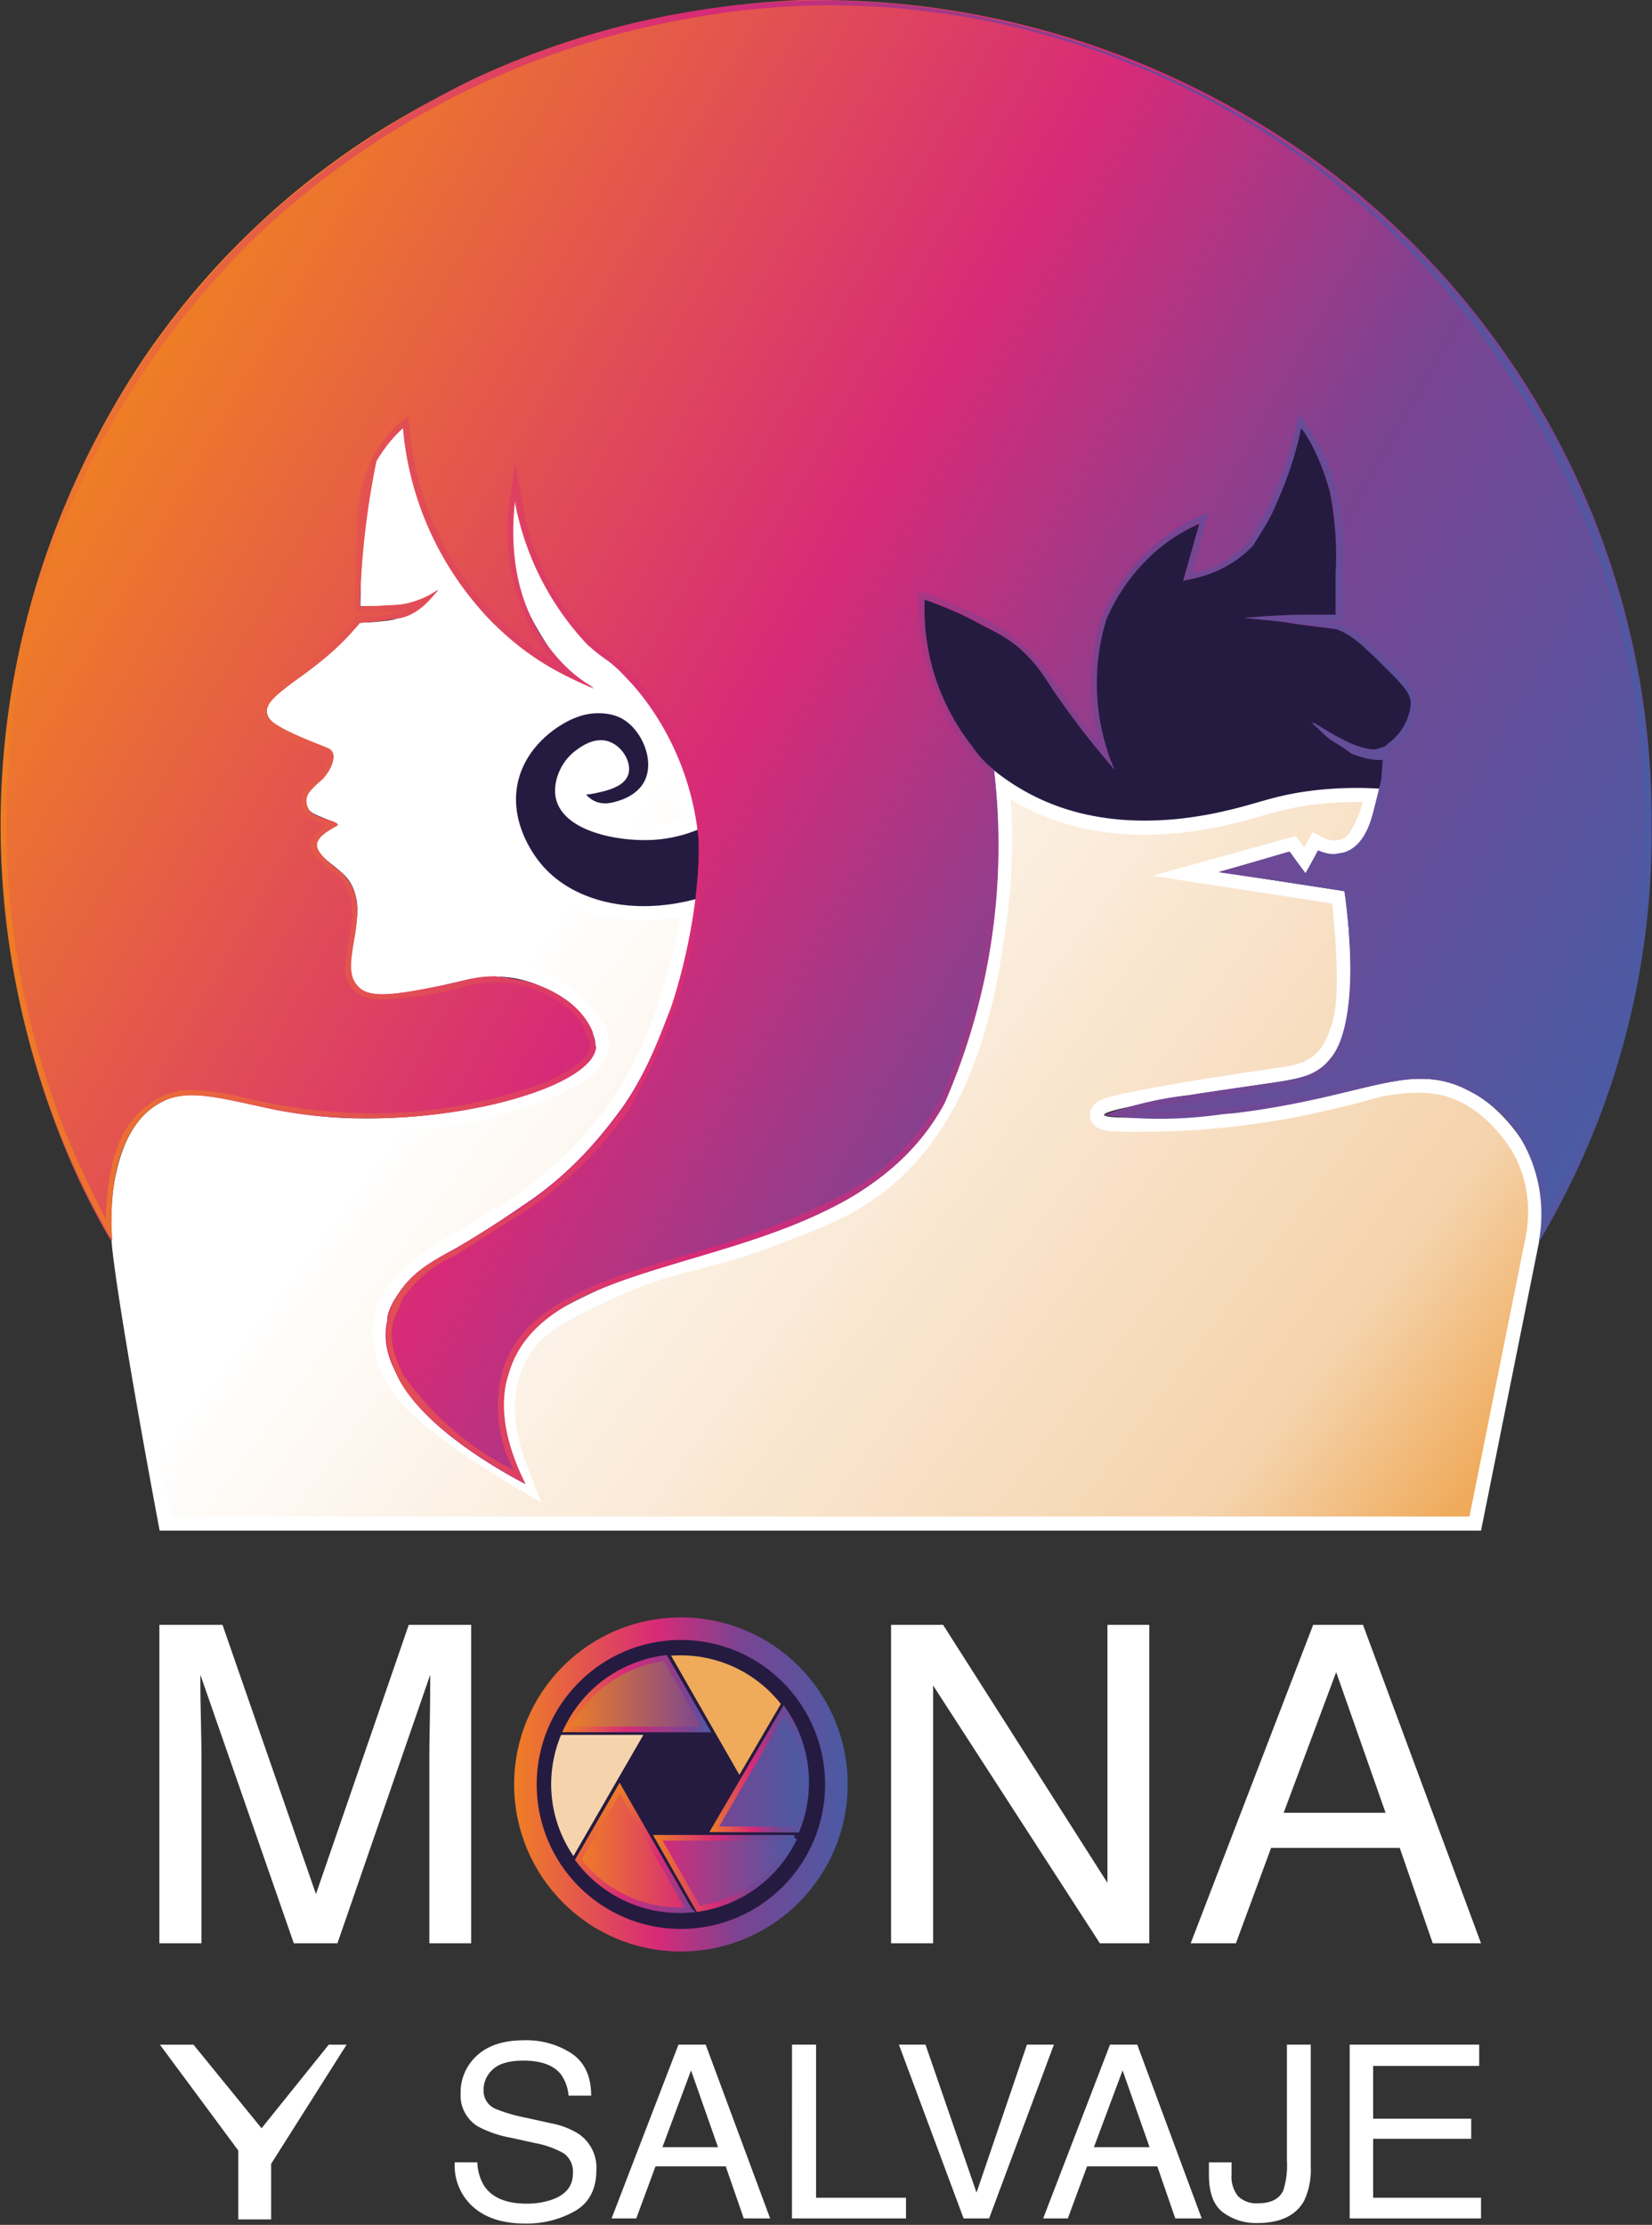 <svg xmlns="http://www.w3.org/2000/svg" fill-rule="evenodd" stroke-miterlimit="10" clip-rule="evenodd" viewBox="0 0 1171 1577"><rect x="0" y="0" width="1171" height="1577" fill="#333333" stroke="none"/><path fill="none" d="M-123.14-202.862h1417.33v1984.26H-123.14z"/><path fill="#251b41" d="M1000.257 283.619H179.505v452.715h820.752z"/><path fill="#fff" fill-rule="nonzero" d="M956.71 1449.25h91.798v15.096H973.34v37.401h69.513v14.255H973.34v41.763h76.456v14.68H956.71V1449.25zm-27.601 86.463a51.188 51.188 0 0 1-4.717 24.235c-5.829 10.51-16.916 15.765-33.26 15.765-8.69.231-17.206-2.414-24.169-7.507-6.685-5.005-10.028-13.909-10.028-26.712v-8.8h16.029v8.804c-.413 5.425 1.219 10.81 4.587 15.137 3.766 3.657 8.983 5.513 14.27 5.076 9.085 0 15.027-3.047 17.826-9.139a58.282 58.282 0 0 0 2.573-21.216v-82.106h16.884l.005 86.463zM786.83 1449.25h19.286l45.682 123.195h-18.704l-12.75-36.899h-49.802l-13.628 36.899H739.43l47.4-123.195zm28.026 72.709-19.115-54.427-20.326 54.427h39.441zM656.03 1449.25l36.171 104.913 35.74-104.913h19.115l-45.94 123.195h-18.085l-45.857-123.195h18.856zm-94.624 0h17.055v108.52h63.748v14.675h-80.84l.037-123.195zm-80.485 0h19.286l45.687 123.195h-18.686l-12.773-36.899h-49.797l-13.628 36.899h-17.498l47.409-123.195zm28.026 72.709-19.11-54.427-20.294 54.427h39.404zm-170.564 10.735a33.136 33.136 0 0 0 5.05 17.026c5.657 8.163 15.629 12.244 29.915 12.244a54.009 54.009 0 0 0 17.485-2.685c10.162-3.465 15.244-9.671 15.244-18.617.543-5.548-1.891-10.975-6.43-14.341a65.833 65.833 0 0 0-20.4-7.295l-17.055-3.774a78.377 78.377 0 0 1-23.656-8.135c-7.943-5.017-12.527-13.815-12.011-23.051-.322-10.323 3.964-20.273 11.743-27.254 7.828-7.099 18.915-10.649 33.26-10.649 11.933-.361 23.687 2.906 33.643 9.351 9.239 6.235 13.859 16.201 13.859 29.899h-16.007a30.437 30.437 0 0 0-5.483-15.178c-5.198-6.43-14.026-9.645-26.483-9.645-10.058 0-17.286 2.069-21.684 6.206-4.189 3.675-6.588 8.917-6.601 14.422-.306 5.515 2.71 10.696 7.714 13.252a115.145 115.145 0 0 0 22.885 6.708l17.642 3.923a54.774 54.774 0 0 1 19.716 7.801c8.057 5.852 12.569 15.273 12.01 25.075 0 13.641-5.07 23.398-15.212 29.27-10.753 6.032-22.984 9.079-35.375 8.814-15.657 0-27.914-3.917-36.771-11.751-8.998-8.084-13.785-19.71-13.027-31.639l16.029.023zm-201.225-83.407 48.243 59.249 47.629-59.249h12.638l-53.475 84.461v39.4h-23.291v-48.843l-55.552-75.018h23.808z"/><path fill="#251b41" fill-rule="nonzero" d="M592.863 1264.839c0 60.979-49.343 110.412-110.211 110.412-60.868 0-110.211-49.433-110.211-110.412 0-60.979 49.343-110.412 110.211-110.412 60.868 0 110.211 49.433 110.211 110.412"/><ellipse cx="-110.211" fill="none" stroke="url(#a)" stroke-width="16" rx="110.412" ry="110.211" transform="matrix(0 -1 -1 0 482.652 1154.628)"/><path fill="url(#b)" fill-rule="nonzero" d="M.523-.24a.932.932 0 0 1 .418-.108L.523.561.182.08a.918.918 0 0 1 .341-.32z" transform="scale(-99.06 99.06) rotate(65.276 -11.489 2.114)"/><path fill="none" stroke="url(#c)" stroke-width="4" d="M.016-.031h99.06L69.872 50.572c-8.131-1.04-25.597-4.396-42.879-17.468C11.39 21.301 3.514 7.309.016-.031z" transform="matrix(1 .001 .001 -1 401.629 1225.748)"/><path fill="#f5d3ac" fill-rule="nonzero" d="m406.474 1315.606 49.584-85.914h-58.346c-3.171 7.572-9.014 24.4-6.369 45.931 2.39 19.441 10.539 33.275 15.13 39.983"/><path fill="url(#d)" fill-rule="nonzero" d="M.789-.415a1.149 1.149 0 0 1 0 1.097L.049-.341l.74-.074z" transform="scale(-78.581 78.581) rotate(65.683 -15.53 3.528)"/><path fill="none" stroke="url(#e)" stroke-width="4" d="m-61.994-10.707 58.132 80.378-58.132 5.853c-3.928-7.205-11.46-23.336-11.012-44.992.405-19.554 7.118-34.114 11.012-41.239z" transform="scale(1 -1) rotate(65.683 1253.554 -255.777)"/><path fill="#efaa5a" fill-rule="nonzero" d="M475.697 1173.557c16.137 28.166 32.272 56.332 48.408 84.499l29.401-50.306c-5.07-6.413-16.503-19.1-35.694-27.247-18.005-7.644-34.025-7.544-42.115-6.946"/><path fill="url(#f)" fill-rule="nonzero" d="m.755-.789.513.74A1.39 1.39 0 0 1 .117.568L.755-.789z" transform="scale(65.149 -65.149) rotate(-55.527 -13.891 -17.01)"/><path fill="none" stroke="url(#g)" stroke-width="4" d="M-36.211-82.538 22.081-4.204C2.65-1.969-16.78.268-36.211 2.505c-3.834-7.179-10.912-22.757-10.653-43.642.243-19.622 6.844-34.271 10.653-41.401z" transform="scale(-1 1) rotate(6.297 -12066.155 -4156.695)"/><path fill="url(#h)" fill-rule="nonzero" d="M.588-.318a.923.923 0 0 1 0 .874l-.594-.804.594-.07z" transform="scale(96.842 -96.842) rotate(-53.556 -10.677 -11.626)"/><path fill="none" stroke="url(#i)" stroke-width="4" d="M-56.969-79.008.606-1.14l-57.575 6.841c-3.812-7.142-10.826-22.596-10.604-43.318.21-19.636 6.814-34.292 10.604-41.391z" transform="scale(-1 1) rotate(-53.557 1058.888 1113.327)"/><path fill="#fff" fill-rule="nonzero" d="M930.82 1151.717h35.321l83.662 225.701h-34.222l-23.392-67.602H900.99l-24.924 67.602h-32.055l86.809-225.701zm51.327 133.208-35.016-99.713-37.224 99.713h72.24zm-350.526-133.208h36.886l116.478 182.833v-182.833h29.67v225.701h-35.033l-118.171-182.684v182.684h-29.83v-225.701zm-518.653 0h44.754l66.242 190.824 65.769-190.824h44.263v225.701h-29.661V1244.21c0-4.609.104-12.241.313-22.895.208-10.655.313-22.076.313-34.265l-65.769 190.368h-30.93l-66.242-190.36v6.914c0 5.521.13 13.945.389 25.272.259 11.328.389 19.65.389 24.966v133.208h-29.83v-225.701z"/><path fill="url(#j)" fill-rule="nonzero" d="M1.367-.317s.001.012-.001.024a.242.242 0 0 1-.047.082l-.015.022a.13.13 0 0 1-.019-.016L1.27-.218l-.012-.011.001.016c0 .01.003.018.007.025.003.005.007.008.013.013a.106.106 0 0 0 .012.01.51.51 0 0 0 .005.041.421.421 0 0 0 .011.038c.004.011.008.025.004.03a.018.018 0 0 1-.011.001l-.021-.003-.027-.007v-.001l-.007.001c-.011.003-.013.019-.013.022l.001.007.001.012v.01s-.001.003-.004.004l-.01-.002-.009-.002c-.005-.002-.01-.003-.013.001a.01.01 0 0 0-.001.008.04.04 0 0 1 .005.014v.005L1.2.015a.077.077 0 0 1-.015.002h-.006l-.017.002c-.009.004-.015.009-.018.011a.08.08 0 0 0-.014.02.09.09 0 0 0-.009.016c-.004.007-.006.013-.012.019-.002.003-.004.006-.008.007h-.006C1.092.091 1.087.09 1.079.083A.088.088 0 0 1 1.06.066L1.044.047 1.03.031A.107.107 0 0 0 1.007.01.015.015 0 0 0 .998.004C.98-.007.964-.009.956-.01H.943c-.015 0-.042.003-.052.016-.01.012-.005.033.012.063a.443.443 0 0 0 .198.174l.014.006c.014.006.026.011.038.019A.058.058 0 0 1 1.177.3c.008.025-.004.053-.009.063-.005.012-.011.021-.016.029l-.016.021a3.912 3.912 0 0 1-.189.181L-.007-.12l.113-.237a.123.123 0 0 1 .058-.059c.002-.001.051-.023.094-.002l.016.01a.14.14 0 0 1 .021.02l.008.009.012.015c.02.025.036.042.043.05l.026.026a.87.87 0 0 0 .065.056l.01.007c.02.015.027.02.032.014.005-.005.003-.01-.024-.04a7.241 7.241 0 0 0-.084-.087C.372-.349.362-.359.359-.374.357-.385.36-.394.362-.402a.173.173 0 0 1 .037-.06.648.648 0 0 1 .035-.039l.124.066-.062-.08-.017.005.002-.02-.006-.001a.029.029 0 0 1-.011-.004L.459-.541a.022.022 0 0 1-.004-.013c0-.007.002-.014.003-.02a.12.12 0 0 1 .008-.02l.011.008.027.023a.244.244 0 0 1 .036.041l.012.015c.009.011.03.037.061.06A.224.224 0 0 0 .74-.4a.546.546 0 0 0-.072.101c-.03.055-.086.156-.057.26.01.034.027.06.053.1.016.025.029.041.04.055a.311.311 0 0 1 .043.063c.023.042.038.07.032.102C.772.321.739.347.72.359l-.016.01.019.002A.42.42 0 0 0 .846.37C.857.367.867.362.867.362A.088.088 0 0 0 .901.33C.915.304.906.274.899.252L.887.223.87.18A.352.352 0 0 1 .847.034c.004-.053.02-.093.03-.12a.512.512 0 0 1 .025-.053c.009.01.019.02.029.028.035.025.074.035.108.025a.094.094 0 0 0 .062-.052.095.095 0 0 0-.002-.072.07.07 0 0 0-.017-.023l-.005-.004a.058.058 0 0 0-.019-.01.055.055 0 0 0-.042.01.049.049 0 0 0-.02.03.05.05 0 0 0 .011.032.02.02 0 0 0 .009.01.031.031 0 0 0 .01.005.028.028 0 0 0 .013 0l.013-.003-.01-.008-.004-.005c-.006-.006-.016-.018-.014-.026.003-.008.016-.012.024-.009l.005.002c.007.005.01.015.011.019a.04.04 0 0 1-.001.025.031.031 0 0 1-.011.014C1.034-.138.999-.152.975-.17L.969-.175a.096.096 0 0 1-.023-.026.218.218 0 0 1 .133-.067l.014-.001.013-.001a.284.284 0 0 0 .116-.042l.005-.004a.133.133 0 0 1-.029.029.17.17 0 0 1-.048.025.152.152 0 0 1-.028.009l-.023.006.023.007a.212.212 0 0 0 .071.007.248.248 0 0 0 .071-.02.4.4 0 0 0 .103-.068v.004z" transform="scale(-779.3 779.3) rotate(-36.804 1.589 2.64)"/><path fill="#fff" fill-rule="nonzero" d="M286.106 303.095a76.196 76.196 0 0 0-9.388 9.093c-.001 0-6.416 7.382-10.989 16.593-7.435 14.972-8.835 36.387-9.779 75.175-.172 7.073-.354 15.777-.497 25.761a426.978 426.978 0 0 0 9.83-.049c3.898-.064 8.603-.145 14.483-.483 4.188-.241 9.589-.648 15.909-1.376-5.437 6.788-11.005 9.444-14.254 10.594-3.367 1.191-6.485 1.513-12.722 2.155-5.714.589-10.487.753-13.851.789a224.06 224.06 0 0 1-47.847 42.367c-16.975 11.161-18.378 17.42-17.783 21.583.636 4.453 4.88 7.615 8.544 9.61a187.533 187.533 0 0 0 35.298 15.956c.648.294 1.449.778 2.085 1.601 3.541 4.583-2.368 14.094-2.649 14.537-.948 1.493-1.013 1.258-9.538 10.23-3.875 4.078-5.357 5.701-5.862 8.464-.1.549-.723 4.26 1.388 7.603 1.733 2.743 4.424 3.844 9.668 5.989 6.517 2.666 6.642 2.674 6.643 2.674 2.343.887 4.427 1.618 4.379 2.463-.024.422-.571.707-.786.821-2.449 1.293-7.978 4.648-10.706 7.46-.906.935-3.318 3.421-3.21 6.675.061 1.819.885 3.183 1.478 4.079 3.489 5.269 8.083 8.093 12.933 12.169 3.851 3.237 6.109 5.135 8.363 8.379 3.702 5.328 4.797 10.552 5.346 13.31.683 3.425 1.105 7.752 0 17.383-1.652 14.388-4.463 21.009-4.005 32.283.107 2.633.459 7.178 3.567 11.078 1.98 2.482 4.27 3.692 5.157 4.16 4.186 2.211 10.248 2.912 16.263 2.912 9.945 0 19.753-1.92 20.685-2.108 19.928-4.032 20.307-5.297 34.74-7.843 10.223-1.804 16.787-2.881 23.506-2.881 2.569 0 5.161.157 7.988.492 16.608 1.964 27.862 8.697 30.722 10.481.828.517 3.805 2.399 7.424 5.341 2.591 2.107 22.986 18.688 23.302 30.863.558 21.565-61.595 40.293-91.832 46.61-29.132 6.087-56.78 6.532-66.418 6.646-1.484.018-2.927.026-4.33.026-13.771 0-23.51-.781-26.333-1.018-6.914-.581-24.144-2.271-46.391-7.361-16.897-3.865-29.22-7.983-45.601-8.77a69.286 69.286 0 0 0-3.405-.09c-4.246 0-10.101.463-16.658 2.78-.998.352-6.758 2.431-12.648 6.678-18.365 13.244-23.914 37.413-26.044 46.694-2.364 10.297-2.852 19.473-3.221 26.404 0 0-.55 10.341.027 21.299.93 17.635 13.778 97.355 34.066 205.532h936.658l41.174-204.874c1.807-8.506 6.73-36.972-8.956-66.398-1.31-2.456-22.507-40.873-61.332-47.799-5.198-.927-10.553-1.262-15.595-1.262-10.867 0-20.278 1.555-23.506 2.089-7.142 1.18-7.097 1.765-23.873 6.063-26.295 6.736-45.193 10.112-50.209 10.989-2.461.43-13.3 2.306-27.995 4.132a565.62 565.62 0 0 1-65.323 4.346c-3.202.027-6.638.057-10.023.057-10.965 0-21.39-.309-21.563-1.995-.239-2.327 19.172-6.087 30.021-8.188 35.855-6.945 92.247-14.94 92.247-14.94 12.669-1.796 24.882-3.505 34.978-13.154 6.819-6.516 9.616-13.734 12.223-20.682 4.011-10.688 6.522-23.334 5.105-56.273a539.745 539.745 0 0 0-3.885-45.366l-88.931-13.698 50.105-13.874 10.833 15.167 9.182-16.159c1.232.614 5.58 2.66 11.326 2.66 2.191 0 4.587-.297 7.09-1.086 6.403-2.017 10.175-6.193 11.638-8.011a95.682 95.682 0 0 0 7.799-15.48 95.822 95.822 0 0 0 5.791-22.126 257.916 257.916 0 0 0-44.548.956c-26.017 2.826-38.872 8.276-57.238 12.885-10.319 2.589-34.969 8.775-64.913 8.775-19.93 0-42.206-2.741-64.159-11.106-18.711-7.131-32.96-16.735-42.791-24.574 5.054 42.981 2.784 79.321-1.054 106.701-6.64 47.362-18.962 135.256-84.088 185.067-21.498 16.442-43.215 24.502-77.894 37.373-47.868 17.766-65.139 15.222-107.626 34.69-35.993 16.493-58.179 26.954-70.437 51.274-16.242 32.227-4.478 67.664.48 80.444-5.195-3.102-56.48-33.968-74.804-56.885-5.428-6.79-8.656-13.748-8.832-14.131-1.754-3.84-7.97-17.441-5.778-32.457 3.125-21.409 21.762-34.867 35.42-44.73 1.704-1.231 8.078-5.103 20.757-12.798a4497.018 4497.018 0 0 1 30.71-18.473c25.872-16.384 57.898-42.33 83.637-81.865 22.904-35.182 31.86-67.447 38.159-90.363a378.805 378.805 0 0 0 10.529-52.664c-12.658 3.436-25.223 5.107-37.246 5.107-31.222 0-58.775-11.275-74.702-32.193-3.333-4.379-21.593-28.486-14.198-57.351 6.5-25.369 28.609-37.965 32.909-40.415 9.724-5.54 17.51-6.375 19.185-6.534a49.11 49.11 0 0 1 4.701-.234c3.959 0 9.407.521 14.667 2.878 15.366 6.886 26.15 31.003 17.28 46.313-5.311 9.168-16.041 12.368-18.523 13.108-2.267.676-5.345 1.594-8.809 1.594-2.196 0-4.547-.369-6.944-1.403-3.162-1.364-5.289-3.403-6.521-4.807a52.234 52.234 0 0 0 5.694-.837c7.789-1.587 21.135-4.306 24.135-13.276 2.734-8.177-3.738-19.725-13.162-23.308a17.499 17.499 0 0 0-6.265-1.146c-8.106 0-15.136 5.353-18.175 7.668-8.506 6.477-11.699 15.099-12.81 18.721-2.238 7.71-1.443 13.261-.267 16.926 6.478 20.201 38.736 27.494 62.322 27.494 2.063 0 4.064-.056 5.971-.164 13.649-.773 24.668-4.321 32.027-7.339-1.822-15.415-6.471-38.557-19.348-63.676-5.652-11.024-16.415-29.308-34.646-47.412-7.632-7.578-7.933-6.545-16.041-14.176-11.219-10.557-36.612-36.969-51.281-78.086-2.57-7.203-5.871-17.828-8.234-31.217-3.368 15.98-5.134 37.788 1.672 60.992 5.329 18.169 14.707 33.079 19.08 40.032a191.5 191.5 0 0 0 13.37 18.67c-11.655-4.457-28.98-12.683-46.052-27.905-5.388-4.805-18.705-17.397-33.928-44.32-10.907-19.289-26.209-51.975-33.417-97.774m139.757 231.566c.952 0 1.839.161 2.711.493 5.166 1.964 8.017 8.44 7.232 10.789-.258.772-1.632 2.066-4.713 3.381-3.751 1.601-8.288 2.525-11.935 3.268a42.367 42.367 0 0 1-4.607.677l-10.172.929.081-.287c1.217-3.93 3.813-9.459 9.286-13.627 2.21-1.682 7.385-5.623 12.117-5.623m42.449-2.551c7.576 15.555 12.806 32.068 15.594 49.227-7.072 2.237-14.298 3.573-21.567 3.985a96.229 96.229 0 0 1-5.406.148c-21.859 0-47.256-6.857-52.451-19.588l3.465 3.945c2.857 3.252 6.246 5.739 10.074 7.39 3.417 1.474 7.085 2.221 10.905 2.221 4.923 0 8.981-1.211 11.667-2.011 14.064-4.194 20.987-11.928 24.318-17.678 4.559-7.87 5.726-17.555 3.401-27.639M317.358 416.735c9.314 14.726 19.186 26.777 29.438 35.918 14.324 12.772 30.856 22.792 49.136 29.782l34.832 13.318-23.495-28.959a182.017 182.017 0 0 1-12.671-17.694c-3.154-5.014-8.853-14.076-13.594-25.355 12.103 20.414 25.91 35.769 37.039 46.241 4.078 3.837 6.37 5.678 8.393 7.302 2.104 1.69 3.766 3.024 7.454 6.687a176.516 176.516 0 0 1 18.035 20.955c-2.77-2.328-5.752-4.24-8.857-5.632-5.556-2.49-11.867-3.753-18.757-3.753-2.411 0-4.373.159-5.641.279-4.254.401-12.925 1.949-23.195 7.8-19.406 11.057-32.776 27.614-37.646 46.622-3.655 14.267-2.486 29.085 3.473 44.042 3.045 7.641 7.236 14.993 12.456 21.849 17.486 22.964 47.614 36.136 82.658 36.136 8.327 0 16.774-.741 25.245-2.208a369.997 369.997 0 0 1-8.17 37.114c-6.201 22.557-14.693 53.449-36.898 87.557-20.429 31.38-47.507 57.89-80.488 78.798a4551.477 4551.477 0 0 0-30.666 18.447c-14.384 8.729-19.458 11.82-21.424 13.24-14.226 10.273-35.724 25.797-39.46 51.393-1.737 11.899.476 24.703 6.578 38.058.39.852 3.983 8.547 10.117 16.219 18.874 23.605 67.859 53.477 77.488 59.226l24.967 14.907-10.518-27.11c-6.064-15.628-14.24-45.805-.873-72.326 10.411-20.657 28.663-29.726 65.673-46.684 22.744-10.421 37.808-14.258 55.251-18.701 14.003-3.566 29.874-7.609 51.69-15.706 34.806-12.918 57.8-21.452 80.488-38.804 68.385-52.303 81.09-142.933 87.916-191.622 4.035-28.783 5.066-58.145 3.088-87.561a166.632 166.632 0 0 0 27.293 13.39c20.481 7.805 43.265 11.762 67.72 11.762 31.178 0 56.522-6.36 67.347-9.076 5.206-1.307 9.979-2.677 14.594-4.002 11.967-3.437 23.27-6.683 41.29-8.64a248.48 248.48 0 0 1 31.348-1.4 85.494 85.494 0 0 1-2.973 8.957 85.863 85.863 0 0 1-6.634 13.295c-1.156 1.33-3.317 3.325-6.506 4.329a13.584 13.584 0 0 1-4.085.624c-3.281 0-5.893-1.126-6.864-1.61l-8.477-4.227-4.68 8.236-1.448 2.549-1.734-2.429-4.066-5.691-6.741 1.866-50.105 13.875-44.889 12.43 46.036 7.091 40.755 6.277 40.681 6.266a530.9 530.9 0 0 1 2.911 37.067c1.439 33.445-1.422 44.191-4.477 52.33-2.295 6.117-4.463 11.894-9.769 16.966-7.745 7.401-17.286 8.754-29.366 10.467l-.107.015c-.566.08-57.055 8.11-92.746 15.024-5.577 1.08-13.214 2.559-19.616 4.106-3.793.917-6.692 1.747-8.861 2.538-1.706.621-3.026 1.238-4.153 1.94-3.83 2.386-5.862 6.29-5.436 10.443.24 2.33 1.658 7.944 9.637 9.753 1.643.373 3.654.636 6.328.829 3.703.266 8.643.391 15.546.391 3.427 0 6.824-.03 10.109-.057 22.324-.192 44.067-1.638 66.47-4.422 13.806-1.716 24.519-3.512 28.483-4.205 8.737-1.527 26.976-5.006 50.969-11.153a547.666 547.666 0 0 0 14.204-3.82c3.896-1.098 5.209-1.467 8.818-2.064 2.926-.483 11.829-1.955 21.876-1.955 5.066 0 9.723.372 13.838 1.107 14.075 2.51 27.287 10.13 39.267 22.646 9.656 10.087 14.784 19.613 14.997 20.013 12.856 24.115 10.53 47.702 8 59.615l-.012.054-.011.054-22.176 110.346-17.384 86.498H121.456c-20.181-108.154-31.55-180.266-32.383-196.058-.541-10.264-.032-20.147-.027-20.244.361-6.791.811-15.243 2.981-24.696 1.87-8.145 6.837-29.779 22.147-40.819 4.614-3.327 9.247-5.049 10.13-5.361 4.206-1.486 8.566-2.209 13.327-2.209 1.155 0 2.17.042 2.925.078 11.426.55 20.986 2.927 32.055 5.68 3.739.93 7.605 1.892 11.796 2.851 16.105 3.684 32.628 6.304 47.784 7.577 5.719.48 15.076 1.053 27.17 1.053 1.442 0 2.923-.008 4.448-.026 24.992-.297 47.986-2.604 68.345-6.857 15.716-3.284 39.554-9.781 59.325-18.171 27.592-11.707 40.826-24.297 40.458-38.487-.359-13.864-14.875-28.514-26.99-38.363-3.678-2.991-6.865-5.084-8.439-6.066-5.768-3.598-17.963-9.932-34.84-11.928a77.428 77.428 0 0 0-9.162-.561c-7.514 0-14.55 1.146-25.245 3.033-7.699 1.358-11.663 2.386-16.252 3.577-4.295 1.113-9.163 2.376-18.733 4.312-.386.078-9.545 1.91-18.702 1.91-7.465 0-10.595-1.227-11.595-1.755-.497-.262-1.328-.701-2.005-1.551-1.095-1.373-1.318-3.335-1.396-5.25-.235-5.808.565-10.155 1.674-16.171.749-4.068 1.599-8.679 2.274-14.565 1.271-11.065.69-16.381-.127-20.478-.591-2.967-1.976-9.915-6.941-17.062-3.012-4.336-6.001-6.848-10.141-10.328a146.814 146.814 0 0 0-3.689-2.976c-2.572-2.028-4.698-3.704-6.354-5.725 1.688-1.517 5.317-3.881 7.794-5.19 5.187-2.742 5.987-7.273 6.089-9.085.095-1.644-.099-7.267-6.538-10.598-1.242-.643-2.579-1.148-3.872-1.636l-.409-.154-.564-.214c-.626-.246-2.174-.865-5.836-2.363-1.937-.793-4.103-1.679-4.996-2.203l-.007-.11c.601-.788 2.123-2.39 3.272-3.6 3.12-3.284 5.09-5.316 6.393-6.66 2.451-2.529 3.191-3.292 4.338-5.098 2.351-3.702 9.452-16.521 2.12-26.011-1.524-1.972-3.496-3.517-5.863-4.592l-.479-.218-.499-.166a178.512 178.512 0 0 1-19.638-7.859 178.627 178.627 0 0 1-13.78-7.247l-.126-.073-.129-.07c-2.043-1.113-2.963-1.977-3.334-2.401.472-1.007 2.804-4.764 13.285-11.655a234.779 234.779 0 0 0 25.377-19.282 234.897 234.897 0 0 0 21.65-21.555c3.397-.135 6.813-.377 10.201-.726 6.574-.678 10.542-1.086 15.035-2.676 7.125-2.522 13.424-7.155 18.722-13.769l13.878-17.326m-37.398-92.319c6.466 29.234 16.81 56.53 30.858 81.375a262.097 262.097 0 0 0 5.668 9.554l-21.955 2.53a270.39 270.39 0 0 1-15.339 1.326c-5.498.317-9.955.4-13.574.46.094-5.174.205-10.346.329-15.462.944-38.81 2.43-58.267 8.738-70.971 1.637-3.296 3.573-6.359 5.275-8.812"/><path fill="url(#k)" fill-rule="nonzero" d="M.096.252A.483.483 0 0 1 .002.008a.51.51 0 0 1 .19-.443.445.445 0 0 1 .049-.034c-.015.025-.029.057-.017.083.01.019.029.023.059.032a.263.263 0 0 1 .061.026c.057.031.107.082.098.102l-.006.008c-.018.014-.044.009-.05.007l-.01-.003C.361-.22.352-.229.348-.233.324-.253.308-.267.297-.262.28-.256.285-.211.254-.206.236-.203.228-.202.24-.183c.002.004-.015-.003-.02 0-.007.005-.004.011-.001.02.002.008.001.019-.005.018-.005 0-.033-.005-.041-.001-.012.006.006.028.016.059l.004.018.01.007.011.008c.003.003.009.01.012.026a.061.061 0 0 0-.017-.02L.194-.057.189-.06.17-.022a.115.115 0 0 0-.015.044c0 .011.003.02.005.026a.19.19 0 0 1 .096-.075.164.164 0 0 1 .081-.008.104.104 0 0 0-.032.006.126.126 0 0 0-.065.071.172.172 0 0 1 .081-.056c.013-.003.015-.001.03-.006a.167.167 0 0 0 .082-.06c.009-.012.013-.023.019-.037a.357.357 0 0 0 .019-.066C.473-.201.477-.222.474-.25.472-.264.468-.296.45-.33.438-.354.427-.372.427-.372.418-.386.41-.398.409-.415.408-.424.41-.43.411-.431c.004-.015.016-.023.022-.027.031-.022.094-.02.099-.02-.03.021-.039.041-.042.053-.018.086.154.145.153.271a.37.37 0 0 1-.07.191.098.098 0 0 0-.039.018.108.108 0 0 0-.031.028.104.104 0 0 0-.016.025c.008.001.02.003.034.003C.53.111.539.112.55.11.564.107.573.102.582.097A.477.477 0 0 1 .637.073.119.119 0 0 0 .6.118C.598.123.592.135.589.149a.11.11 0 0 0 .022.079L.619.193C.627.2.641.212.645.232a.094.094 0 0 1 .001.03.22.22 0 0 1-.009.047C.654.3.664.29.671.283A.204.204 0 0 0 .698.241L.71.219.694.21.662.191l.009.004a.37.37 0 0 0 .021.008l.023.009C.725.213.732.211.747.207.764.202.773.2.776.193a.033.033 0 0 0 0-.025L.774.163C.769.156.758.155.744.155H.728A.157.157 0 0 1 .744.152L.759.15c.004.001.01.002.018.006L.782.145.787.126C.789.118.792.104.783.095.782.093.778.09.769.089V.073L.754.08.723.049l.072.026.016-.023C.84.005.837-.013.836-.018.833-.036.821-.041.771-.079a.223.223 0 0 1-.039-.035.264.264 0 0 1 .068.039c.066.046.078.079.118.08a.078.078 0 0 0 .042-.01.09.09 0 0 0 .04-.05.48.48 0 0 1-.061.254.492.492 0 0 1-.394.258.512.512 0 0 1-.284-.059H.26A.52.52 0 0 1 .096.252z" transform="scale(1170.595 -1170.595) rotate(-28.67 -.398 -.27)"/><path fill="url(#l)" fill-rule="nonzero" d="M.286.401A.549.549 0 0 1 .147.304C.132.288.109.264.087.231a.501.501 0 0 1-.019-.533c-.002.029.002.064.025.081a.04.04 0 0 0 .024.007c.023 0 .054-.014.107-.014h.001c.065 0 .134.021.136.043l-.002.009c-.009.022-.034.029-.04.031l-.011.002L.3-.142c-.012 0-.021-.003-.025-.004C.256-.15.242-.153.231-.153c-.007 0-.012.002-.015.006-.012.014.014.05-.011.069-.014.012-.02.017-.001.027.004.002-.015.005-.017.01-.004.008.001.012.008.018.006.006.01.016.004.019-.004.002-.03.011-.036.018-.008.012.019.022.042.044a.166.166 0 0 1 .013.014L.23.073l.013.002c.004.001.013.004.022.017A.047.047 0 0 0 .241.083L.224.082H.218a.498.498 0 0 0 .01.088.092.092 0 0 0 .016.02.192.192 0 0 1 .048-.111A.197.197 0 0 1 .36.032a.099.099 0 0 0-.025.022C.305.09.311.136.312.147A.167.167 0 0 1 .356.059c.01-.01.012-.008.023-.02a.157.157 0 0 0 .044-.092.297.297 0 0 0-.017-.109C.4-.178.393-.199.377-.222a.243.243 0 0 0-.059-.059l-.04-.025C.263-.314.25-.32.241-.335a.034.034 0 0 1-.006-.016C.232-.365.238-.378.241-.385c.017-.033.073-.062.077-.064-.016.032-.014.054-.01.066.024.085.204.053.264.164a.39.39 0 0 1 .03.202.06.06 0 0 0-.013.014.134.134 0 0 0-.029.089.122.122 0 0 0 .031-.013.138.138 0 0 0 .025-.015C.627.049.632.04.638.031.646.02.658.003.675-.017A.133.133 0 0 0 .67.074a.115.115 0 0 0 .057.059L.717.098c.01.001.028.006.042.021A.213.213 0 0 1 .788.19C.799.175.803.161.806.152.809.139.81.127.809.102V.077H.791A.413.413 0 0 1 .754.075L.763.074.786.072C.799.07.805.07.81.068.82.064.825.059.836.048.848.036.855.03.855.022.854.011.844.001.843 0 .841-.002.84-.003.838-.003L.832-.005a.066.066 0 0 0-.024.009L.795.012A.056.056 0 0 1 .806.001l.013-.008a.038.038 0 0 1 .019-.004L.837-.023.833-.042C.83-.05.825-.064.814-.067L.808-.068c-.002 0-.006 0-.01.002L.791-.08l-.01.013-.043-.012.076-.011a.19.19 0 0 0 .003-.028C.821-.173.81-.188.806-.192.795-.206.782-.204.72-.214a.221.221 0 0 1-.051-.012.661.661 0 0 1 .078.001c.058.007.088.021.114.021.01 0 .019-.002.028-.007A.076.076 0 0 0 .921-.24a.085.085 0 0 0 .011-.063A.516.516 0 0 1 1-.051a.516.516 0 0 1-.105.306.512.512 0 0 1-.394.194H.5A.504.504 0 0 1 .286.401zM.044-.247a.504.504 0 0 0-.015.354.516.516 0 0 0 .121.194.509.509 0 0 0 .267.137A.476.476 0 0 0 .5.446h.001A.492.492 0 0 0 .892.253.523.523 0 0 0 .987.046a.532.532 0 0 0-.005-.218.474.474 0 0 0-.045-.115.088.088 0 0 1-.013.049.09.09 0 0 1-.033.03.063.063 0 0 1-.03.007.199.199 0 0 1-.044-.007C.799-.212.776-.218.746-.221A.567.567 0 0 0 .69-.225H.684a.33.33 0 0 0 .036.007l.034.005c.034.006.045.007.055.019.001.002.006.007.009.019a.237.237 0 0 1 .003.057L.818-.09l-.001.003-.025.003L.8-.07l.008-.002.007.001c.013.005.018.019.021.028l.004.02.002.016H.837l.003.001.005.003c.001.002.013.012.013.025 0 .009-.006.016-.02.029-.011.01-.016.016-.026.02L.801.073h.012v.029a.202.202 0 0 1-.004.05.103.103 0 0 1-.018.04L.787.199.785.191a.216.216 0 0 0-.029-.07.063.063 0 0 0-.034-.019l.01.037L.725.136A.12.12 0 0 1 .667.075.136.136 0 0 1 .665 0a.343.343 0 0 0-.024.033L.64.035C.634.043.629.051.618.06a.111.111 0 0 1-.024.016H.593A.309.309 0 0 1 .561.09L.556.091V.086a.153.153 0 0 1 .03-.091l.013-.014a.422.422 0 0 0-.001-.094.33.33 0 0 0-.029-.104.146.146 0 0 0-.066-.061.512.512 0 0 0-.085-.032C.391-.318.366-.325.346-.336.323-.348.31-.362.304-.382a.084.084 0 0 1 .007-.059.18.18 0 0 0-.067.058c-.003.007-.009.018-.006.032l.006.014a.074.074 0 0 0 .032.026l.003.002.041.026a.24.24 0 0 1 .06.059.331.331 0 0 1 .046.171.171.171 0 0 1-.044.095L.369.053.358.062a.15.15 0 0 0-.042.086L.312.169.309.148A.125.125 0 0 1 .333.051L.336.048a.183.183 0 0 0-.088.143L.247.197.242.193A.072.072 0 0 1 .225.171.111.111 0 0 1 .216.125L.215.082V.079h.027l.006.002L.242.078.229.076H.216L.215.074.203.061C.195.053.186.047.179.041L.162.028C.158.022.157.017.16.012.165.006.18 0 .193-.006l.005-.001v-.002C.199-.011.197-.016.192-.02A.002.002 0 0 0 .19-.022C.185-.027.179-.033.184-.042.186-.046.19-.048.197-.05h.001C.192-.054.189-.058.188-.062c0-.006.006-.011.015-.018.013-.011.011-.026.008-.041C.209-.132.207-.142.213-.149c.004-.005.01-.007.018-.007a.22.22 0 0 1 .048.007.058.058 0 0 0 .021.003h.008l.01-.002c.019-.006.033-.016.037-.029.002-.004.003-.006.002-.008 0-.004-.004-.008-.011-.013a.122.122 0 0 0-.03-.013.299.299 0 0 0-.091-.014H.224a.338.338 0 0 0-.074.009.14.14 0 0 1-.033.005.038.038 0 0 1-.026-.008C.073-.231.065-.254.064-.289a.8.8 0 0 0-.02.042zm.711.169.025.007.009-.012-.034.005z" transform="matrix(1170.47 0 0 -1170.47 -.001 525.789)"/><defs><linearGradient id="a" x1="0" x2="1" y1="0" y2="0" gradientTransform="rotate(-90 4.02 114.192) scale(236.422)" gradientUnits="userSpaceOnUse"><stop offset="0" stop-color="#ef7e25"/><stop offset=".43" stop-color="#d72a78"/><stop offset=".68" stop-color="#794492"/><stop offset="1" stop-color="#4a5ba4"/></linearGradient><linearGradient id="b" x1="0" x2="1" y1="0" y2="0" gradientTransform="scale(-1 1) rotate(65.276 0 -.78)" gradientUnits="userSpaceOnUse"><stop offset="0" stop-color="#ef7e25"/><stop offset="1" stop-color="#794492"/></linearGradient><linearGradient id="c" x1="0" x2="1" y1="0" y2="0" gradientTransform="matrix(105.692 .067 .067 -105.692 -3.17 25.29)" gradientUnits="userSpaceOnUse"><stop offset="0" stop-color="#ef7e25"/><stop offset=".43" stop-color="#d72a78"/><stop offset=".85" stop-color="#794492"/><stop offset="1" stop-color="#4a5ba4"/></linearGradient><linearGradient id="d" x1="0" x2="1" y1="0" y2="0" gradientTransform="scale(-1 1) rotate(65.683 0 -.772)" gradientUnits="userSpaceOnUse"><stop offset="0" stop-color="#ef7e25"/><stop offset="1" stop-color="#d72a78"/></linearGradient><linearGradient id="e" x1="0" x2="1" y1="0" y2="0" gradientTransform="scale(-102.138 102.138) rotate(-69.317 .726 .196)" gradientUnits="userSpaceOnUse"><stop offset="0" stop-color="#ef7e25"/><stop offset=".57" stop-color="#d72a78"/><stop offset="1" stop-color="#794492"/></linearGradient><linearGradient id="f" x1="0" x2="1" y1="0" y2="0" gradientTransform="scale(1 -1) rotate(-55.527 .514 0)" gradientUnits="userSpaceOnUse"><stop offset="0" stop-color="#794492"/><stop offset="1" stop-color="#4a5ba4"/></linearGradient><linearGradient id="g" x1="0" x2="1" y1="0" y2="0" gradientTransform="scale(-70.629 70.629) rotate(6.297 5.924 -3.016)" gradientUnits="userSpaceOnUse"><stop offset="0" stop-color="#ef7e25"/><stop offset=".43" stop-color="#d72a78"/><stop offset=".68" stop-color="#794492"/><stop offset="1" stop-color="#4a5ba4"/></linearGradient><linearGradient id="h" x1="0" x2="1" y1="0" y2="0" gradientTransform="scale(1 -1) rotate(-53.556 .5 0)" gradientUnits="userSpaceOnUse"><stop offset="0" stop-color="#d72a78"/><stop offset="1" stop-color="#4a5ba4"/></linearGradient><linearGradient id="i" x1="0" x2="1" y1="0" y2="0" gradientTransform="scale(-103.451 103.451) rotate(-53.557 .245 -.089)" gradientUnits="userSpaceOnUse"><stop offset="0" stop-color="#ef7e25"/><stop offset=".43" stop-color="#d72a78"/><stop offset=".68" stop-color="#794492"/><stop offset="1" stop-color="#4a5ba4"/></linearGradient><linearGradient id="j" x1="0" x2="1" y1="0" y2="0" gradientTransform="scale(1 -1)" gradientUnits="userSpaceOnUse"><stop offset="0" stop-color="#efaa5a"/><stop offset="0" stop-color="#efaa5a"/><stop offset=".18" stop-color="#f5d3ac"/><stop offset="1" stop-color="#fff"/></linearGradient><linearGradient id="k" x1="0" x2="1" y1="0" y2="0" gradientTransform="matrix(1 0 0 -1 0 -.01)" gradientUnits="userSpaceOnUse"><stop offset="0" stop-color="#ef7e25"/><stop offset=".43" stop-color="#d72a78"/><stop offset=".68" stop-color="#794492"/><stop offset="1" stop-color="#4a5ba4"/></linearGradient><linearGradient id="l" x1="0" x2="1" y1="0" y2="0" gradientTransform="scale(1 -1)" gradientUnits="userSpaceOnUse"><stop offset="0" stop-color="#ef7e25"/><stop offset=".43" stop-color="#d72a78"/><stop offset=".68" stop-color="#794492"/><stop offset="1" stop-color="#4a5ba4"/></linearGradient></defs></svg>